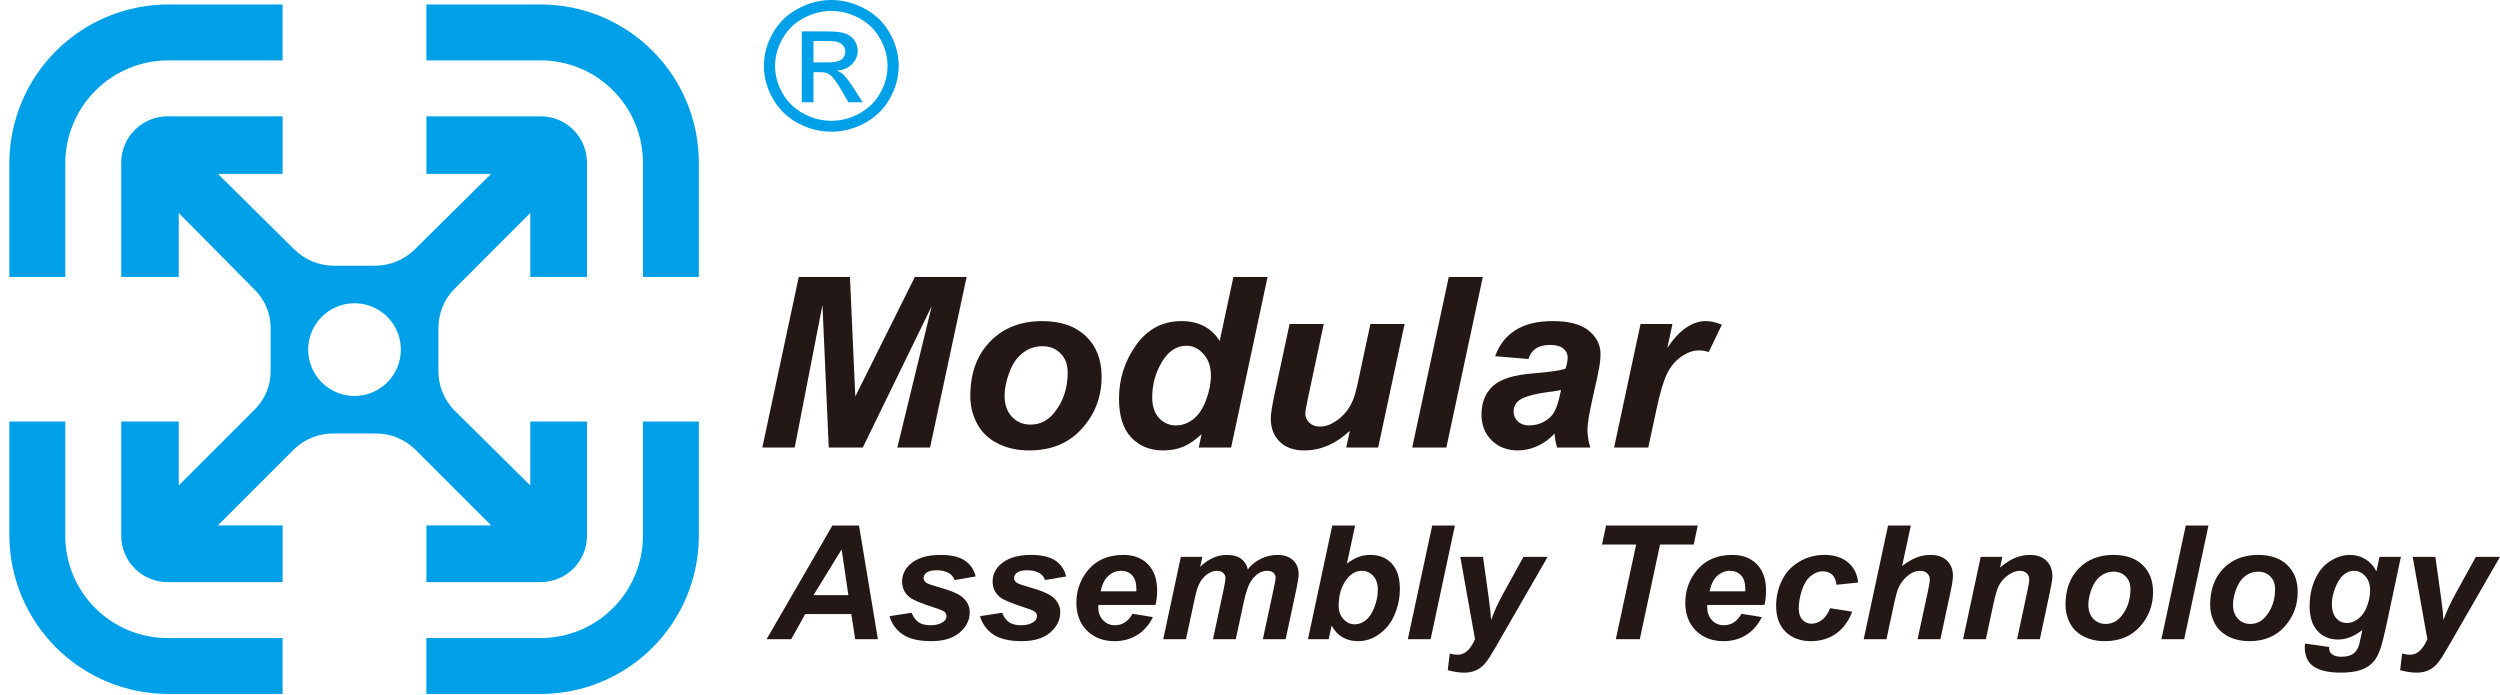 <svg width="223" height="62" viewBox="0 0 223 62" fill="none" xmlns="http://www.w3.org/2000/svg">
<mask id="mask0_519_1328" style="mask-type:luminance" maskUnits="userSpaceOnUse" x="-136" y="-108" width="600" height="425">
<path d="M464 -108H-136V316.24H464V-108Z" fill="white"/>
</mask>
<g mask="url(#mask0_519_1328)">
<path d="M62.337 37.599V47.79C62.337 51.533 60.851 55.122 58.204 57.768C55.558 60.415 51.969 61.901 48.226 61.901H38.035V56.913H48.226C50.646 56.913 52.966 55.952 54.677 54.241C56.388 52.53 57.349 50.21 57.349 47.79V37.599H62.337Z" fill="#00A0E9"/>
<path d="M62.337 14.509V24.7H57.349V14.509C57.349 12.089 56.388 9.769 54.677 8.058C52.966 6.347 50.646 5.386 48.226 5.386H38.035V0.398H48.226C51.969 0.398 55.558 1.884 58.204 4.531C60.851 7.177 62.337 10.766 62.337 14.509Z" fill="#00A0E9"/>
<path d="M52.361 37.599V47.79C52.361 48.887 51.926 49.938 51.151 50.713C50.376 51.488 49.324 51.924 48.228 51.924H38.037V46.864H43.809L37.039 40.094C36.569 39.633 36.011 39.269 35.4 39.025C34.788 38.78 34.134 38.659 33.475 38.668H29.698C28.393 38.668 27.139 39.18 26.206 40.094L19.436 46.864H25.209V51.924H15.017C14.469 51.933 13.923 51.834 13.414 51.63C12.904 51.426 12.44 51.123 12.048 50.739C11.657 50.354 11.346 49.895 11.134 49.389C10.922 48.883 10.812 48.339 10.812 47.79V37.599H15.944V43.301L22.643 36.601C23.127 36.145 23.51 35.592 23.768 34.978C24.026 34.364 24.152 33.703 24.14 33.038V29.261C24.142 28.607 24.011 27.96 23.753 27.36C23.496 26.759 23.118 26.218 22.643 25.769L15.944 18.998V24.7H10.812V14.509C10.812 13.96 10.922 13.416 11.134 12.91C11.346 12.404 11.657 11.945 12.048 11.56C12.44 11.175 12.904 10.873 13.414 10.669C13.923 10.466 14.469 10.366 15.017 10.375H25.209V15.506H19.436L26.206 22.205C27.132 23.139 28.384 23.676 29.698 23.702H33.475C34.815 23.694 36.096 23.156 37.039 22.205L43.809 15.506H38.037V10.375H48.228C49.324 10.375 50.376 10.811 51.151 11.586C51.926 12.361 52.361 13.412 52.361 14.509V24.7H47.301V18.998L40.531 25.769C39.617 26.701 39.105 27.955 39.106 29.261V33.038C39.096 33.697 39.217 34.351 39.462 34.962C39.707 35.574 40.07 36.131 40.531 36.601L47.301 43.301V37.599H52.361ZM35.756 31.185C35.756 30.368 35.514 29.568 35.059 28.889C34.605 28.209 33.96 27.679 33.204 27.366C32.449 27.053 31.618 26.972 30.816 27.131C30.014 27.291 29.278 27.684 28.7 28.262C28.122 28.84 27.728 29.577 27.569 30.379C27.409 31.18 27.491 32.012 27.804 32.767C28.117 33.522 28.646 34.168 29.326 34.622C30.006 35.076 30.805 35.319 31.623 35.319C32.719 35.319 33.77 34.883 34.545 34.108C35.321 33.333 35.756 32.281 35.756 31.185Z" fill="#00A0E9"/>
<path d="M25.207 56.913V61.901H15.016C11.267 61.901 7.671 60.417 5.013 57.773C2.355 55.128 0.853 51.539 0.834 47.79V37.599H5.823V47.79C5.823 48.994 6.061 50.186 6.524 51.298C6.987 52.409 7.665 53.418 8.52 54.266C9.374 55.114 10.388 55.785 11.503 56.239C12.618 56.693 13.812 56.922 15.016 56.913H25.207Z" fill="#00A0E9"/>
<path d="M25.207 0.398V5.386H15.016C12.59 5.386 10.263 6.345 8.54 8.054C6.818 9.763 5.842 12.083 5.823 14.509V24.7H0.834V14.509C0.853 10.76 2.355 7.171 5.013 4.526C7.671 1.882 11.267 0.398 15.016 0.398H25.207Z" fill="#00A0E9"/>
<path d="M76.962 39.919H73.925L73.363 27.21L70.888 39.919H68L71.249 24.71H75.816L76.293 35.364L81.603 24.71H86.222L82.962 39.919H80.042L83.111 27.303L76.962 39.919Z" fill="#231815"/>
<path d="M86.551 35.343C86.551 33.303 87.139 31.678 88.314 30.468C89.496 29.25 91.047 28.642 92.965 28.642C94.629 28.642 95.928 29.091 96.862 29.99C97.797 30.882 98.264 32.086 98.264 33.601C98.264 35.385 97.68 36.927 96.512 38.228C95.344 39.528 93.779 40.178 91.818 40.178C90.756 40.178 89.815 39.971 88.994 39.556C88.172 39.141 87.56 38.553 87.156 37.792C86.753 37.031 86.551 36.215 86.551 35.343ZM95.237 33.217C95.237 32.511 95.025 31.948 94.6 31.526C94.183 31.097 93.641 30.882 92.976 30.882C92.317 30.882 91.733 31.083 91.224 31.484C90.714 31.878 90.317 32.456 90.034 33.217C89.751 33.971 89.609 34.666 89.609 35.302C89.609 36.09 89.829 36.716 90.268 37.18C90.707 37.643 91.259 37.875 91.924 37.875C92.76 37.875 93.461 37.526 94.027 36.827C94.834 35.838 95.237 34.635 95.237 33.217Z" fill="#231815"/>
<path d="M109.817 39.919H106.929L107.184 38.726C106.632 39.244 106.087 39.618 105.548 39.846C105.018 40.067 104.416 40.178 103.743 40.178C102.575 40.178 101.627 39.791 100.897 39.016C100.175 38.235 99.814 37.083 99.814 35.561C99.814 33.798 100.324 32.203 101.343 30.779C102.363 29.354 103.711 28.642 105.389 28.642C106.904 28.642 108.04 29.229 108.798 30.405L110.019 24.71H113.067L109.817 39.919ZM102.777 35.437C102.777 36.225 102.979 36.841 103.382 37.284C103.793 37.726 104.295 37.947 104.89 37.947C105.442 37.947 105.956 37.764 106.43 37.398C106.911 37.024 107.294 36.457 107.577 35.696C107.867 34.935 108.012 34.206 108.012 33.507C108.012 32.712 107.793 32.069 107.354 31.578C106.915 31.087 106.409 30.841 105.835 30.841C104.943 30.841 104.211 31.325 103.637 32.293C103.064 33.262 102.777 34.309 102.777 35.437Z" fill="#231815"/>
<path d="M115.031 28.901H118.079L116.688 35.426C116.518 36.208 116.433 36.696 116.433 36.889C116.433 37.208 116.553 37.481 116.794 37.709C117.035 37.937 117.343 38.051 117.718 38.051C117.987 38.051 118.252 38.003 118.514 37.906C118.776 37.802 119.045 37.65 119.321 37.45C119.597 37.242 119.845 37.007 120.065 36.744C120.284 36.481 120.489 36.136 120.68 35.707C120.815 35.389 120.96 34.87 121.116 34.15L122.241 28.901H125.289L122.932 39.919H120.086L120.404 38.425C119.158 39.594 117.803 40.178 116.337 40.178C115.41 40.178 114.681 39.919 114.15 39.4C113.619 38.881 113.353 38.186 113.353 37.315C113.353 36.934 113.474 36.177 113.714 35.043L115.031 28.901Z" fill="#231815"/>
<path d="M125.969 39.919L129.229 24.71H132.266L129.016 39.919H125.969Z" fill="#231815"/>
<path d="M136.343 32.024L133.37 31.775C133.71 30.793 134.301 30.025 135.143 29.471C135.993 28.918 137.115 28.642 138.51 28.642C139.961 28.642 141.033 28.929 141.727 29.503C142.421 30.07 142.768 30.765 142.768 31.588C142.768 31.92 142.736 32.273 142.672 32.646C142.616 33.02 142.407 34.002 142.046 35.593C141.748 36.907 141.6 37.827 141.6 38.352C141.6 38.822 141.685 39.345 141.855 39.919H138.892C138.772 39.518 138.697 39.103 138.669 38.674C138.223 39.158 137.71 39.531 137.129 39.794C136.549 40.05 135.965 40.178 135.377 40.178C134.443 40.178 133.671 39.881 133.062 39.286C132.453 38.684 132.149 37.913 132.149 36.972C132.149 35.921 132.482 35.081 133.147 34.451C133.82 33.822 135.016 33.441 136.736 33.31C138.188 33.193 139.157 33.051 139.646 32.885C139.773 32.47 139.837 32.138 139.837 31.889C139.837 31.571 139.706 31.304 139.444 31.09C139.182 30.875 138.793 30.768 138.276 30.768C137.731 30.768 137.299 30.879 136.98 31.1C136.669 31.315 136.457 31.622 136.343 32.024ZM139.242 34.783C139.058 34.832 138.814 34.877 138.51 34.918C136.98 35.098 135.982 35.361 135.515 35.707C135.182 35.956 135.016 36.291 135.016 36.713C135.016 37.059 135.143 37.353 135.398 37.595C135.653 37.83 135.989 37.947 136.407 37.947C136.867 37.947 137.299 37.84 137.703 37.626C138.113 37.405 138.418 37.124 138.616 36.786C138.821 36.44 139.002 35.904 139.157 35.178L139.242 34.783Z" fill="#231815"/>
<path d="M146.336 28.901H149.182L148.725 31.038C149.787 29.44 150.937 28.642 152.176 28.642C152.615 28.642 153.086 28.749 153.588 28.963L152.42 31.401C152.144 31.304 151.851 31.256 151.539 31.256C151.015 31.256 150.481 31.45 149.936 31.837C149.398 32.224 148.976 32.743 148.672 33.393C148.368 34.036 148.067 35.06 147.769 36.464L147.026 39.919H143.978L146.336 28.901Z" fill="#231815"/>
<path d="M75.936 54.776H71.822L70.576 57.018H68.38L74.251 46.875H76.623L78.309 57.018H76.284L75.936 54.776ZM75.674 53.088L75.073 49.006L72.566 53.088H75.674Z" fill="#231815"/>
<path d="M79.343 54.963L81.311 54.659C81.486 55.065 81.703 55.353 81.963 55.524C82.223 55.69 82.577 55.773 83.025 55.773C83.488 55.773 83.858 55.671 84.137 55.468C84.331 55.33 84.427 55.161 84.427 54.963C84.427 54.83 84.378 54.709 84.279 54.603C84.175 54.502 83.894 54.377 83.436 54.23C82.208 53.833 81.448 53.52 81.156 53.289C80.698 52.929 80.469 52.459 80.469 51.877C80.469 51.296 80.691 50.796 81.134 50.376C81.753 49.79 82.671 49.498 83.889 49.498C84.857 49.498 85.589 49.67 86.084 50.016C86.58 50.362 86.894 50.831 87.026 51.421L85.15 51.739C85.05 51.472 84.89 51.271 84.668 51.137C84.366 50.957 84.002 50.867 83.578 50.867C83.153 50.867 82.846 50.937 82.657 51.075C82.473 51.213 82.381 51.372 82.381 51.552C82.381 51.737 82.475 51.889 82.664 52.009C82.782 52.083 83.162 52.212 83.804 52.396C84.796 52.678 85.459 52.955 85.794 53.227C86.266 53.609 86.502 54.071 86.502 54.61C86.502 55.307 86.202 55.911 85.603 56.423C85.003 56.935 84.158 57.191 83.068 57.191C81.982 57.191 81.141 56.997 80.547 56.61C79.957 56.218 79.555 55.669 79.343 54.963Z" fill="#231815"/>
<path d="M87.416 54.963L89.384 54.659C89.559 55.065 89.776 55.353 90.036 55.524C90.296 55.69 90.65 55.773 91.098 55.773C91.561 55.773 91.931 55.671 92.21 55.468C92.404 55.33 92.5 55.161 92.5 54.963C92.5 54.83 92.451 54.709 92.352 54.603C92.248 54.502 91.967 54.377 91.509 54.23C90.281 53.833 89.521 53.52 89.229 53.289C88.771 52.929 88.542 52.459 88.542 51.877C88.542 51.296 88.764 50.796 89.207 50.376C89.826 49.79 90.744 49.498 91.962 49.498C92.93 49.498 93.662 49.67 94.157 50.016C94.653 50.362 94.967 50.831 95.099 51.421L93.223 51.739C93.124 51.472 92.963 51.271 92.741 51.137C92.439 50.957 92.075 50.867 91.65 50.867C91.226 50.867 90.919 50.937 90.73 51.075C90.546 51.213 90.454 51.372 90.454 51.552C90.454 51.737 90.548 51.889 90.737 52.009C90.855 52.083 91.235 52.212 91.877 52.396C92.869 52.678 93.532 52.955 93.867 53.227C94.339 53.609 94.575 54.071 94.575 54.61C94.575 55.307 94.275 55.911 93.676 56.423C93.076 56.935 92.231 57.191 91.141 57.191C90.055 57.191 89.215 56.997 88.62 56.61C88.029 56.218 87.628 55.669 87.416 54.963Z" fill="#231815"/>
<path d="M103.073 53.96H97.974C97.97 54.038 97.967 54.098 97.967 54.14C97.967 54.629 98.109 55.023 98.392 55.323C98.68 55.623 99.03 55.773 99.44 55.773C100.115 55.773 100.642 55.431 101.02 54.749L102.839 55.046C102.485 55.761 102.011 56.298 101.416 56.658C100.826 57.013 100.163 57.191 99.426 57.191C98.416 57.191 97.594 56.88 96.962 56.257C96.329 55.63 96.013 54.802 96.013 53.773C96.013 52.768 96.298 51.873 96.87 51.089C97.649 50.028 98.76 49.498 100.205 49.498C101.126 49.498 101.857 49.776 102.4 50.335C102.943 50.888 103.215 51.665 103.215 52.666C103.215 53.146 103.168 53.577 103.073 53.96ZM101.359 52.749C101.364 52.662 101.366 52.595 101.366 52.549C101.366 52.004 101.241 51.596 100.991 51.324C100.741 51.052 100.406 50.916 99.986 50.916C99.565 50.916 99.188 51.07 98.853 51.379C98.522 51.688 98.298 52.145 98.18 52.749H101.359Z" fill="#231815"/>
<path d="M105.332 49.67H107.244L107.053 50.563C107.799 49.853 108.583 49.498 109.404 49.498C109.971 49.498 110.407 49.613 110.714 49.843C111.021 50.074 111.217 50.392 111.302 50.798C111.562 50.429 111.935 50.12 112.421 49.871C112.907 49.622 113.412 49.498 113.936 49.498C114.536 49.498 115.003 49.654 115.338 49.968C115.674 50.282 115.841 50.697 115.841 51.213C115.841 51.467 115.775 51.905 115.643 52.528L114.68 57.018H112.647L113.611 52.528C113.729 51.965 113.788 51.647 113.788 51.573C113.788 51.37 113.724 51.211 113.596 51.096C113.474 50.976 113.287 50.916 113.037 50.916C112.532 50.916 112.081 51.176 111.684 51.698C111.396 52.071 111.151 52.733 110.948 53.683L110.233 57.018H108.2L109.149 52.576C109.258 52.064 109.312 51.732 109.312 51.58C109.312 51.386 109.244 51.227 109.107 51.103C108.974 50.978 108.79 50.916 108.554 50.916C108.332 50.916 108.103 50.98 107.867 51.109C107.631 51.239 107.424 51.416 107.244 51.642C107.07 51.868 106.918 52.159 106.791 52.514C106.734 52.68 106.642 53.056 106.515 53.642L105.792 57.018H103.76L105.332 49.67Z" fill="#231815"/>
<path d="M116.67 57.018L118.837 46.875H120.876L120.147 50.265C120.52 49.989 120.867 49.793 121.188 49.677C121.514 49.557 121.868 49.498 122.25 49.498C123.043 49.498 123.678 49.758 124.155 50.279C124.632 50.796 124.87 51.55 124.87 52.542C124.87 53.211 124.757 53.861 124.53 54.493C124.309 55.12 124.009 55.632 123.631 56.029C123.258 56.421 122.864 56.714 122.448 56.907C122.038 57.096 121.606 57.191 121.152 57.191C120.076 57.191 119.285 56.73 118.78 55.807L118.518 57.018H116.67ZM119.41 54.022C119.41 54.516 119.552 54.917 119.835 55.226C120.123 55.535 120.461 55.69 120.848 55.69C121.188 55.69 121.511 55.57 121.818 55.33C122.13 55.09 122.387 54.707 122.59 54.181C122.798 53.656 122.902 53.125 122.902 52.59C122.902 52.069 122.762 51.661 122.484 51.365C122.21 51.066 121.877 50.916 121.485 50.916C120.975 50.916 120.536 51.146 120.168 51.608C119.663 52.24 119.41 53.044 119.41 54.022Z" fill="#231815"/>
<path d="M125.578 57.018L127.753 46.875H129.778L127.611 57.018H125.578Z" fill="#231815"/>
<path d="M130.259 49.67H132.285L132.795 53.33C132.922 54.271 132.993 54.931 133.007 55.309C133.271 54.557 133.635 53.764 134.098 52.929L135.896 49.67H138.049L133.404 57.738C133.021 58.406 132.719 58.875 132.497 59.142C132.28 59.41 132.016 59.62 131.704 59.772C131.397 59.924 131.027 60 130.592 60C130.163 60 129.679 59.926 129.141 59.779L129.318 58.298C129.563 58.367 129.801 58.402 130.033 58.402C130.656 58.402 131.168 57.941 131.57 57.018L130.259 49.67Z" fill="#231815"/>
<path d="M146.271 57.018H144.132L145.945 48.57H142.9L143.261 46.875H151.44L151.079 48.57H148.077L146.271 57.018Z" fill="#231815"/>
<path d="M157.389 53.96H152.29C152.286 54.038 152.283 54.098 152.283 54.14C152.283 54.629 152.425 55.023 152.708 55.323C152.996 55.623 153.345 55.773 153.756 55.773C154.431 55.773 154.958 55.431 155.335 54.749L157.155 55.046C156.801 55.761 156.327 56.298 155.732 56.658C155.142 57.013 154.478 57.191 153.742 57.191C152.732 57.191 151.91 56.88 151.278 56.257C150.645 55.63 150.329 54.802 150.329 53.773C150.329 52.768 150.614 51.873 151.186 51.089C151.965 50.028 153.076 49.498 154.521 49.498C155.442 49.498 156.173 49.776 156.716 50.335C157.259 50.888 157.531 51.665 157.531 52.666C157.531 53.146 157.483 53.577 157.389 53.96ZM155.675 52.749C155.68 52.662 155.682 52.595 155.682 52.549C155.682 52.004 155.557 51.596 155.307 51.324C155.057 51.052 154.722 50.916 154.301 50.916C153.881 50.916 153.504 51.07 153.168 51.379C152.838 51.688 152.614 52.145 152.496 52.749H155.675Z" fill="#231815"/>
<path d="M163.238 54.251L165.214 54.562C164.888 55.42 164.407 56.072 163.77 56.52C163.132 56.967 162.393 57.191 161.553 57.191C160.595 57.191 159.835 56.912 159.273 56.354C158.711 55.796 158.43 55.028 158.43 54.05C158.43 53.252 158.6 52.498 158.94 51.788C159.28 51.077 159.792 50.519 160.477 50.113C161.161 49.703 161.912 49.498 162.729 49.498C163.616 49.498 164.324 49.724 164.853 50.175C165.382 50.627 165.679 51.222 165.745 51.961L163.812 52.161C163.765 51.751 163.635 51.449 163.423 51.255C163.215 51.061 162.941 50.964 162.601 50.964C162.209 50.964 161.843 51.107 161.503 51.393C161.163 51.679 160.901 52.108 160.717 52.68C160.538 53.247 160.448 53.78 160.448 54.278C160.448 54.712 160.557 55.046 160.774 55.282C160.991 55.517 161.263 55.634 161.588 55.634C161.914 55.634 162.228 55.519 162.53 55.288C162.832 55.058 163.068 54.712 163.238 54.251Z" fill="#231815"/>
<path d="M168.273 57.018H166.241L168.415 46.875H170.447L169.668 50.487C170.126 50.136 170.554 49.885 170.95 49.733C171.347 49.576 171.772 49.498 172.225 49.498C172.834 49.498 173.316 49.668 173.67 50.009C174.024 50.351 174.201 50.798 174.201 51.352C174.201 51.647 174.135 52.103 174.002 52.722L173.082 57.018H171.049L171.991 52.639C172.09 52.163 172.14 51.859 172.14 51.725C172.14 51.481 172.062 51.285 171.906 51.137C171.75 50.99 171.538 50.916 171.269 50.916C170.929 50.916 170.603 51.031 170.292 51.262C169.886 51.566 169.576 51.94 169.364 52.383C169.246 52.627 169.09 53.201 168.897 54.105L168.273 57.018Z" fill="#231815"/>
<path d="M176.679 49.67H178.605L178.407 50.625C178.889 50.219 179.337 49.931 179.753 49.76C180.173 49.585 180.614 49.498 181.077 49.498C181.695 49.498 182.182 49.67 182.536 50.016C182.895 50.362 183.074 50.821 183.074 51.393C183.074 51.651 182.996 52.14 182.84 52.86L181.955 57.018H179.923L180.815 52.846C180.947 52.223 181.013 51.852 181.013 51.732C181.013 51.478 180.935 51.28 180.78 51.137C180.628 50.99 180.416 50.916 180.142 50.916C179.845 50.916 179.514 51.038 179.151 51.282C178.787 51.527 178.502 51.85 178.294 52.251C178.143 52.537 177.973 53.12 177.784 54.002L177.14 57.018H175.107L176.679 49.67Z" fill="#231815"/>
<path d="M184.242 53.967C184.242 52.606 184.634 51.522 185.418 50.715C186.206 49.903 187.24 49.498 188.52 49.498C189.629 49.498 190.495 49.797 191.119 50.397C191.742 50.992 192.053 51.794 192.053 52.805C192.053 53.995 191.664 55.023 190.885 55.89C190.106 56.758 189.063 57.191 187.755 57.191C187.047 57.191 186.419 57.053 185.871 56.776C185.324 56.499 184.915 56.107 184.646 55.6C184.377 55.092 184.242 54.548 184.242 53.967ZM190.035 52.549C190.035 52.078 189.894 51.702 189.61 51.421C189.332 51.135 188.971 50.992 188.527 50.992C188.088 50.992 187.698 51.126 187.358 51.393C187.018 51.656 186.754 52.041 186.565 52.549C186.376 53.051 186.282 53.515 186.282 53.939C186.282 54.465 186.428 54.883 186.721 55.191C187.014 55.501 187.382 55.655 187.826 55.655C188.383 55.655 188.85 55.422 189.228 54.956C189.766 54.297 190.035 53.494 190.035 52.549Z" fill="#231815"/>
<path d="M192.797 57.018L194.971 46.875H196.996L194.829 57.018H192.797Z" fill="#231815"/>
<path d="M197.145 53.967C197.145 52.606 197.537 51.522 198.321 50.715C199.109 49.903 200.143 49.498 201.422 49.498C202.532 49.498 203.398 49.797 204.021 50.397C204.645 50.992 204.956 51.794 204.956 52.805C204.956 53.995 204.567 55.023 203.788 55.89C203.009 56.758 201.965 57.191 200.658 57.191C199.949 57.191 199.322 57.053 198.774 56.776C198.226 56.499 197.818 56.107 197.549 55.6C197.28 55.092 197.145 54.548 197.145 53.967ZM202.938 52.549C202.938 52.078 202.796 51.702 202.513 51.421C202.234 51.135 201.873 50.992 201.429 50.992C200.99 50.992 200.601 51.126 200.261 51.393C199.921 51.656 199.657 52.041 199.468 52.549C199.279 53.051 199.185 53.515 199.185 53.939C199.185 54.465 199.331 54.883 199.624 55.191C199.916 55.501 200.285 55.655 200.728 55.655C201.285 55.655 201.753 55.422 202.131 54.956C202.669 54.297 202.938 53.494 202.938 52.549Z" fill="#231815"/>
<path d="M205.608 57.406L207.753 57.71C207.753 57.922 207.789 58.081 207.86 58.187C207.93 58.298 208.044 58.39 208.199 58.464C208.36 58.542 208.577 58.582 208.851 58.582C209.281 58.582 209.625 58.499 209.885 58.333C210.078 58.203 210.237 57.996 210.359 57.71C210.435 57.53 210.532 57.138 210.65 56.534L210.721 56.188C210.017 56.76 209.29 57.046 208.539 57.046C207.803 57.046 207.199 56.792 206.726 56.285C206.254 55.777 206.018 55.035 206.018 54.057C206.018 53.194 206.179 52.403 206.5 51.684C206.821 50.964 207.272 50.42 207.852 50.051C208.433 49.682 209.026 49.498 209.63 49.498C210.13 49.498 210.588 49.627 211.004 49.885C211.419 50.143 211.743 50.505 211.974 50.971L212.257 49.67H214.162L212.859 55.794C212.647 56.776 212.467 57.477 212.321 57.897C212.175 58.316 212.007 58.651 211.818 58.9C211.629 59.149 211.391 59.357 211.103 59.523C210.815 59.693 210.475 59.816 210.083 59.889C209.691 59.963 209.266 60 208.808 60C207.746 60 206.944 59.822 206.401 59.467C205.858 59.112 205.586 58.522 205.586 57.696C205.586 57.608 205.593 57.512 205.608 57.406ZM208.001 53.856C208.001 54.414 208.129 54.841 208.384 55.136C208.643 55.427 208.967 55.572 209.354 55.572C209.708 55.572 210.05 55.441 210.381 55.178C210.716 54.915 210.971 54.541 211.145 54.057C211.325 53.573 211.415 53.104 211.415 52.652C211.415 52.131 211.271 51.711 210.983 51.393C210.695 51.075 210.362 50.916 209.984 50.916C209.621 50.916 209.285 51.056 208.978 51.338C208.676 51.619 208.426 52.053 208.228 52.639C208.077 53.091 208.001 53.496 208.001 53.856Z" fill="#231815"/>
<path d="M215.21 49.67H217.236L217.745 53.33C217.873 54.271 217.944 54.931 217.958 55.309C218.222 54.557 218.586 53.764 219.048 52.929L220.847 49.67H223L218.354 57.738C217.972 58.406 217.67 58.875 217.448 59.142C217.231 59.41 216.966 59.62 216.655 59.772C216.348 59.924 215.977 60 215.543 60C215.113 60 214.63 59.926 214.091 59.779L214.268 58.298C214.514 58.367 214.752 58.402 214.984 58.402C215.607 58.402 216.119 57.941 216.52 57.018L215.21 49.67Z" fill="#231815"/>
<path d="M74.156 0C75.165 0 76.151 0.254 77.112 0.763C78.074 1.266 78.823 1.99 79.359 2.935C79.896 3.874 80.164 4.855 80.164 5.878C80.164 6.89 79.899 7.863 79.368 8.797C78.842 9.731 78.1 10.458 77.144 10.977C76.193 11.491 75.197 11.748 74.156 11.748C73.115 11.748 72.116 11.491 71.16 10.977C70.209 10.458 69.468 9.731 68.937 8.797C68.405 7.863 68.14 6.89 68.14 5.878C68.14 4.855 68.408 3.874 68.945 2.935C69.487 1.99 70.238 1.266 71.2 0.763C72.161 0.254 73.147 0 74.156 0ZM74.156 0.973C73.311 0.973 72.488 1.186 71.686 1.612C70.889 2.032 70.265 2.637 69.813 3.425C69.362 4.209 69.136 5.027 69.136 5.878C69.136 6.724 69.356 7.536 69.797 8.315C70.243 9.088 70.865 9.693 71.662 10.129C72.459 10.559 73.29 10.775 74.156 10.775C75.022 10.775 75.853 10.559 76.65 10.129C77.447 9.693 78.066 9.088 78.507 8.315C78.948 7.536 79.168 6.724 79.168 5.878C79.168 5.027 78.942 4.209 78.491 3.425C78.045 2.637 77.421 2.032 76.618 1.612C75.816 1.186 74.995 0.973 74.156 0.973ZM71.519 9.124V2.803H73.742C74.501 2.803 75.051 2.862 75.391 2.982C75.731 3.096 76.002 3.298 76.204 3.589C76.406 3.88 76.507 4.188 76.507 4.515C76.507 4.977 76.337 5.38 75.997 5.722C75.662 6.065 75.216 6.257 74.658 6.298C74.886 6.392 75.07 6.503 75.208 6.633C75.468 6.882 75.787 7.3 76.164 7.886L76.953 9.124H75.678L75.104 8.128C74.653 7.344 74.289 6.854 74.013 6.656C73.821 6.511 73.543 6.438 73.176 6.438H72.562V9.124H71.519ZM72.562 5.566H73.829C74.435 5.566 74.847 5.478 75.064 5.302C75.288 5.125 75.399 4.892 75.399 4.601C75.399 4.414 75.346 4.248 75.24 4.103C75.133 3.952 74.985 3.841 74.793 3.768C74.608 3.695 74.26 3.659 73.75 3.659H72.562V5.566Z" fill="#00A0E9"/>
</g>
</svg>
